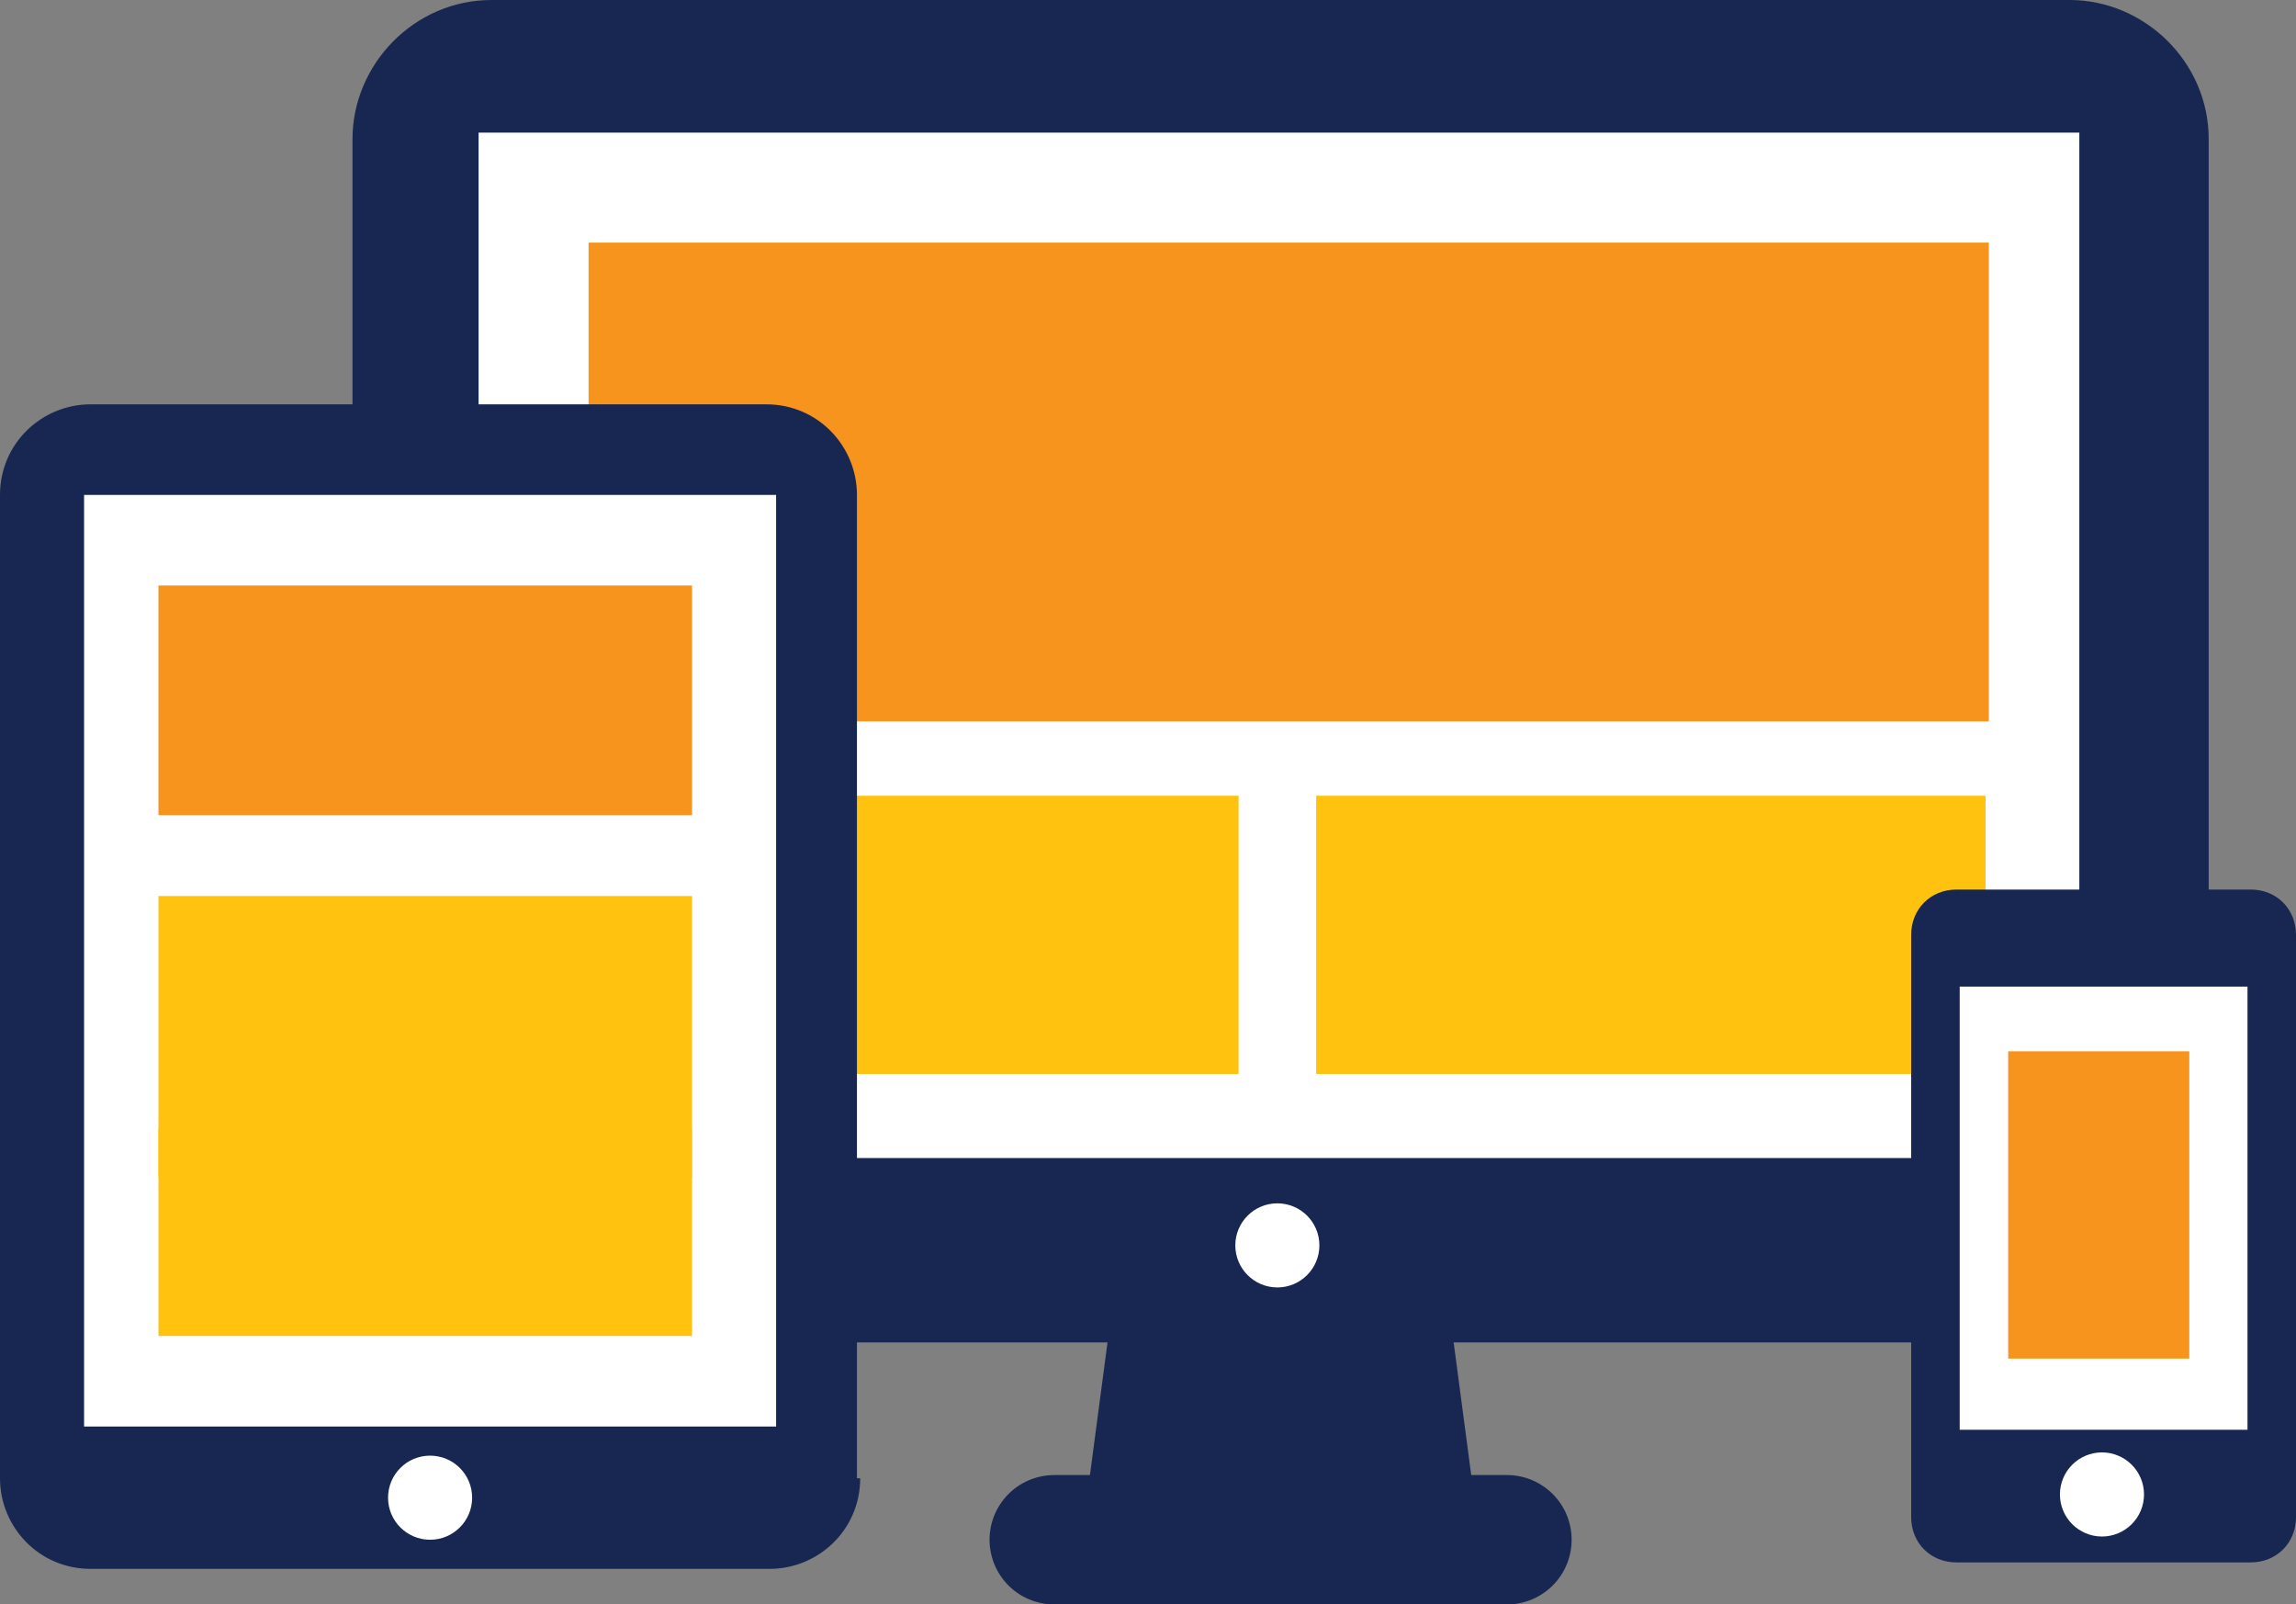 <?xml version="1.0" encoding="utf-8"?>
<!-- Generator: Adobe Illustrator 19.2.1, SVG Export Plug-In . SVG Version: 6.00 Build 0)  -->
<svg version="1.1" id="Layer_1" xmlns="http://www.w3.org/2000/svg" xmlns:xlink="http://www.w3.org/1999/xlink" x="0px" y="0px"
	 width="71px" height="49.6px" viewBox="0 0 71 49.6" style="enable-background:new 0 0 71 49.6;" xml:space="preserve">
<rect x="0" y="0" width="71" height="49.6" fill="#808080" stroke="none"/>
<style type="text/css">
	.st0{fill:#182751;}
	.st1{fill:#FFFFFF;}
	.st2{fill:none;stroke:#182751;stroke-width:4;stroke-linecap:round;stroke-linejoin:round;stroke-miterlimit:10;}
	.st3{fill:#F7941E;}
	.st4{fill:#FFC20E;}
</style>
<polygon class="st0" points="45.8,47.9 33.4,47.9 34.5,39.6 44.7,39.6 "/>
<g>
	<path class="st0" d="M68.3,37.2c0,2.3-1.9,4.3-4.3,4.3H15.2c-2.3,0-4.3-1.9-4.3-4.3V4.3c0-2.3,1.9-4.3,4.3-4.3H64
		c2.3,0,4.3,1.9,4.3,4.3V37.2z"/>
</g>
<rect x="14.8" y="4.1" class="st1" width="49.5" height="31.7"/>
<line class="st2" x1="32.6" y1="47.6" x2="46.6" y2="47.6"/>
<rect x="18.2" y="7.5" class="st3" width="43.3" height="14.8"/>
<rect x="16.6" y="24.6" class="st4" width="21.7" height="8.6"/>
<rect x="40.7" y="24.6" class="st4" width="20.7" height="8.6"/>
<g>
	<g>
		<path class="st0" d="M26.6,45.7c0,1.6-1.3,2.8-2.8,2.8H2.8c-1.6,0-2.8-1.3-2.8-2.8V15.3c0-1.6,1.3-2.8,2.8-2.8h20.9
			c1.6,0,2.8,1.3,2.8,2.8V45.7z"/>
	</g>
	<rect x="2.6" y="15.3" class="st1" width="21.4" height="28.8"/>
	<circle class="st1" cx="13.3" cy="46.3" r="1.3"/>
	<circle class="st1" cx="39.5" cy="38.5" r="1.3"/>
</g>
<rect x="4.9" y="18.1" class="st3" width="16.5" height="7.1"/>
<rect x="4.9" y="27.7" class="st4" width="16.5" height="8.7"/>
<rect x="4.9" y="34.9" class="st4" width="16.5" height="6.4"/>
<g>
	<g>
		<g>
			<path class="st0" d="M71,46.9c0,0.8-0.6,1.4-1.4,1.4h-9.1c-0.8,0-1.4-0.6-1.4-1.4V28.9c0-0.8,0.6-1.4,1.4-1.4h9.1
				c0.8,0,1.4,0.6,1.4,1.4V46.9z"/>
		</g>
		<rect x="60.6" y="30.5" class="st1" width="8.9" height="13.7"/>
	</g>
	<rect x="62.1" y="32.5" class="st3" width="5.6" height="9.5"/>
	<circle class="st1" cx="65" cy="46.2" r="1.3"/>
</g>
</svg>
